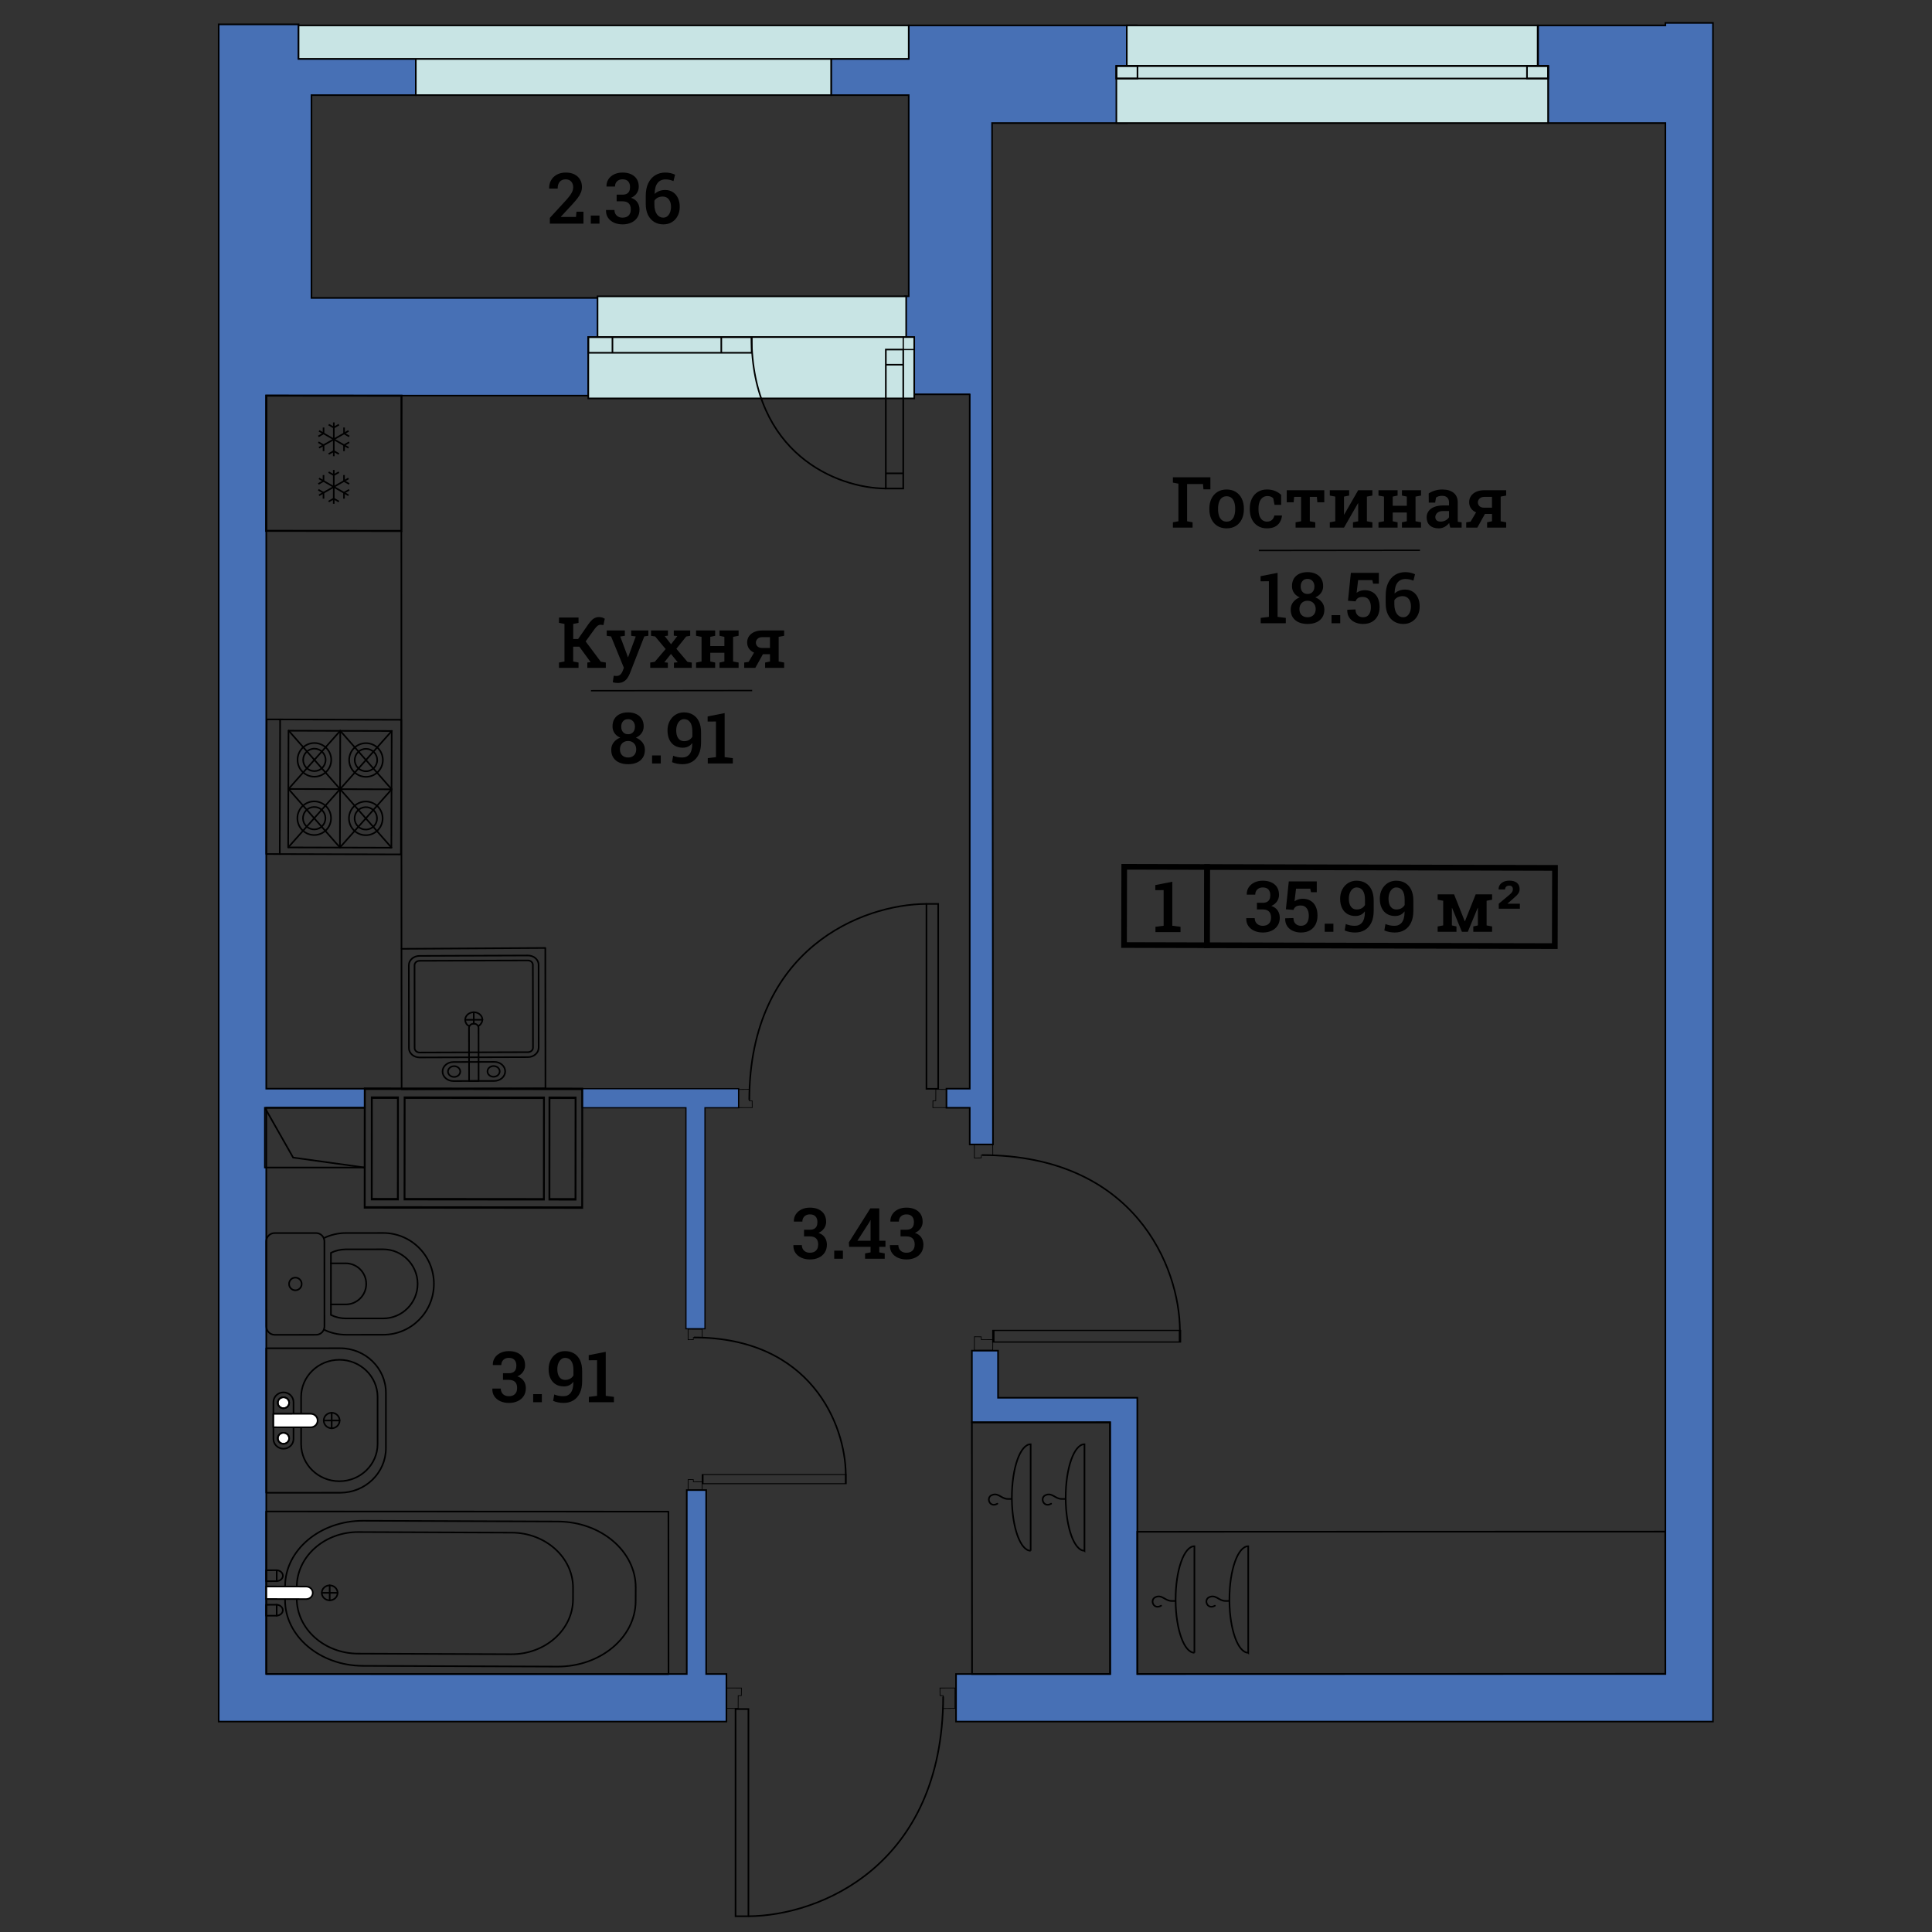 <?xml version="1.0" encoding="UTF-8"?>
<!DOCTYPE svg PUBLIC "-//W3C//DTD SVG 1.1//EN" "http://www.w3.org/Graphics/SVG/1.1/DTD/svg11.dtd">
<!-- Creator: CorelDRAW 2019 (64-Bit) -->
<svg xmlns="http://www.w3.org/2000/svg" xml:space="preserve" width="211.667mm" height="211.667mm" version="1.1" style="shape-rendering:geometricPrecision; text-rendering:geometricPrecision; image-rendering:optimizeQuality; fill-rule:evenodd; clip-rule:evenodd"
viewBox="0 0 21166.66 21166.66"
 xmlns:xlink="http://www.w3.org/1999/xlink"
 xmlns:xodm="http://www.corel.com/coreldraw/odm/2003">
 <rect x="0" y="0" width="21166.66" height="21166.66" fill="#333333" stroke="none"/>
 <defs>
  <style type="text/css">
   <![CDATA[
    .str1 {stroke:#020204;stroke-width:13.41;stroke-miterlimit:22.926}
    .str2 {stroke:black;stroke-width:17.64;stroke-miterlimit:22.926}
    .str0 {stroke:black;stroke-width:17.64;stroke-miterlimit:22.926}
    .str3 {stroke:black;stroke-width:7.62;stroke-miterlimit:22.926}
    .str5 {stroke:black;stroke-width:17.64;stroke-linecap:round;stroke-miterlimit:22.926}
    .str4 {stroke:black;stroke-width:17.64;stroke-linecap:round;stroke-linejoin:round;stroke-miterlimit:22.926}
    .fil2 {fill:none}
    .fil3 {fill:none;fill-rule:nonzero}
    .fil0 {fill:#4770B5}
    .fil1 {fill:#C8E4E4}
    .fil5 {fill:black;fill-rule:nonzero}
    .fil4 {fill:white;fill-rule:nonzero}
   ]]>
  </style>
 </defs>
 <g id="Layer_x0020_1">
  <path class="fil0 str0" d="M10474.15 18861.26c1728.02,0 6564.62,0.01 8292.61,0.01 0,-6242.74 0,-12367.57 0,-18610.32l-521.24 0 0 27.41 -1394.56 0 0 448.09 109.74 0 0 621.83 1284.82 0c0,16075.78 0,6464.3 0,16991.74l-5785.3 0 0 -3026.4 -1525.77 0 0 -515.94 -286.63 0c0,261.65 0,523.29 0,784.94l1514.66 0 0 2757.4 -1688.33 0 0 521.24z"/>
  <path class="fil0 str0" d="M7958.63 18861.26l0 -521.24 -221.92 0 0 -2014.96 -212.59 -0.08 0 2015.04 -4607 0 0 -6203.64 1079.36 0 0 -208.8 -1079.36 0 0 -7593.46 3528.07 0 0 -640.13 128.02 0 0 -429.79 -3160.77 0 0 -2222 1143.06 0 0 -397.55 -1284.58 0 0 -377.72 -875.03 0 0 18594.34c2712.44,0 2850.29,-0.01 5562.74,-0.01z"/>
  <path class="fil0 str0" d="M10624.29 4320.11l0 7607.47 -254.98 0 0 208.8 254.98 0 0 402.08 254.54 0c0,-2029.44 -9.92,-7994.52 -9.92,-11190.18l1477.38 0 0 -621.83 109.73 0 0 -448.09c-765.81,0 -1734.46,0 -2500.27,0l0 366.29 -850.01 0 0 397.55 850.01 0 0 2203.71 -42.67 0 0 448.08 79.35 0 0 626.12 631.86 0z"/>
  <polygon class="fil0 str1" points="6378.68,11927.58 8092.02,11927.58 8092.02,12136.38 7723.81,12136.38 7723.81,14557.49 7515.01,14557.49 7515.01,12136.38 6378.68,12136.38 "/>
  <g id="_2374331000432">
   <rect class="fil1 str2" x="6546.46" y="3246.56" width="3381.51" height="446.33"/>
   <rect class="fil1 str2" x="6445.19" y="3692.89" width="3570.96" height="671.92"/>
   <path class="fil2 str2" d="M9704.96 5352.04c-535.56,-2.9 -1467.96,-379.52 -1470.85,-1659.15"/>
   <rect class="fil2 str0" x="6445.19" y="3692.89" width="1790.05" height="172.17"/>
   <line class="fil2 str0" x1="7902.35" y1="3692.89" x2="7902.35" y2= "3865.06" />
   <line class="fil2 str0" x1="6709.94" y1="3692.89" x2="6709.94" y2= "3865.06" />
   <line class="fil2 str0" x1="9895.82" y1="5185.98" x2="9704.97" y2= "5185.98" />
   <rect class="fil2 str0" x="9704.96" y="3829.62" width="190.86" height="1522.42"/>
   <line class="fil2 str0" x1="9704.95" y1="3995.68" x2="9895.8" y2= "3995.68" />
   <rect class="fil2 str0" transform="matrix(2.07376E-14 0.783 0.783 -2.07376E-14 9895.82 3692.89)" width="174.62" height="151.92"/>
  </g>
  <g id="_2374330981776">
   <rect class="fil1 str2" x="12344.87" y="278.36" width="4501.61" height="443.8"/>
   <rect class="fil1 str2" x="12230.68" y="722.16" width="4730.01" height="626.12"/>
   <rect class="fil2 str0" x="12230.69" y="722.17" width="4730.01" height="138.13"/>
   <rect class="fil2 str0" x="16729.32" y="722.17" width="231.38" height="138.13"/>
   <rect class="fil2 str0" x="12230.69" y="722.17" width="231.38" height="138.13"/>
  </g>
  <g id="_2374330979984">
   <polygon class="fil1 str2" points="9105.74,1042.2 4555.5,1042.2 4555.5,644.65 9105.74,644.65 "/>
   <polygon class="fil1 str2" points="9955.75,644.65 3270.92,644.65 3270.92,278.36 9955.75,278.36 "/>
  </g>
  <g id="_2374330970000">
   <path class="fil2 str2" d="M10150.19 9903.03c-706.77,3.75 -1937.24,491.32 -1941.07,2147.91"/>
   <rect class="fil2 str0" x="10150.19" y="9903.03" width="128.39" height="2025.83"/>
   <g>
    <polygon class="fil3 str3" points="10252.69,11934.51 10369.16,11935.6 10369.74,12134.93 10220.04,12134.61 10220.85,12060.28 10252.17,12059.7 "/>
   </g>
   <g>
    <polygon class="fil3 str3" points="8208.61,11934.51 8092.13,11935.6 8091.56,12134.93 8241.26,12134.61 8240.44,12060.28 8209.12,12059.7 "/>
   </g>
  </g>
  <g>
   <path class="fil2 str2" d="M8199.66 20994.06c776.93,-4.2 2129.54,-550.55 2133.74,-2406.88"/>
   <rect class="fil2 str0" x="8058.53" y="18723.99" width="141.13" height="2270.07"/>
   <g>
    <polygon class="fil3 str3" points="8086.99,18717.65 7958.96,18716.43 7958.33,18493.07 8122.89,18493.43 8121.99,18576.72 8087.56,18577.37 "/>
   </g>
   <g>
    <polygon class="fil3 str3" points="10333.97,18717.65 10462,18716.43 10462.63,18493.07 10298.08,18493.43 10298.97,18576.72 10333.4,18577.37 "/>
   </g>
  </g>
  <g>
   <path class="fil2 str2" d="M12926.95 14575.9c-3.78,-699.57 -495.74,-1917.5 -2167.23,-1921.28"/>
   <rect class="fil2 str0" transform="matrix(1.92756E-14 0.728 1.468 -3.88676E-14 10882.9 14575.9)" width="174.61" height="1392.82"/>
   <g>
    <polygon class="fil3 str3" points="10877.2,14677.35 10876.1,14792.64 10674.97,14793.21 10675.3,14645.03 10750.3,14645.84 10750.89,14676.84 "/>
   </g>
   <g>
    <polygon class="fil3 str3" points="10877.2,12654.1 10876.1,12538.82 10674.97,12538.25 10675.3,12686.42 10750.3,12685.61 10750.89,12654.61 "/>
   </g>
  </g>
  <g>
   <path class="fil2 str2" d="M9266.04 16155.35c-2.91,-547.08 -380.31,-1499.54 -1662.62,-1502.5"/>
   <rect class="fil2 str0" transform="matrix(1.50741E-14 0.569 1.126 -2.98177E-14 7697.92 16155.3)" width="174.61" height="1392.82"/>
   <g>
    <polygon class="fil3 str3" points="7693.54,16234.69 7692.7,16324.85 7538.41,16325.29 7538.65,16209.42 7596.19,16210.05 7596.64,16234.29 "/>
   </g>
   <g>
    <polygon class="fil3 str3" points="7693.54,14652.45 7692.7,14562.29 7538.41,14561.84 7538.65,14677.72 7596.19,14677.09 7596.64,14652.84 "/>
   </g>
  </g>
  <g>
   <path class="fil3 str4" d="M3926.93 16784.78c-372.05,-1.35 -674.59,268.17 -675.59,601l-0.25 125.03c-1.26,332.74 299.8,604.76 671.6,606.15l1679.31 6.38c371.75,1.36 674.8,-268.08 675.79,-600.85l0.35 -125.22c1.06,-332.83 -300.09,-604.62 -671.88,-605.89l-1679.33 -6.6z"/>
   <path class="fil3 str4" d="M3980.47 16661.06c-471.98,-1.68 -856.07,319.74 -856.99,717.01l-0.55 149.13c-1.49,397.04 380.39,721.74 852.32,723.56l2131.27 8.12c471.94,1.62 856.36,-319.68 857.6,-716.82l0.54 -149.55c1.37,-397 -380.88,-721.41 -852.72,-723.03l-2131.47 -8.42z"/>
   <path class="fil3 str4" d="M3698.56 17450.99c-0.01,-45.21 -39.01,-82.08 -86.74,-82.04 -47.85,0.1 -86.49,36.86 -86.52,82.01 0.12,45.23 38.79,81.98 86.68,81.94 47.84,-0.08 86.78,-36.72 86.58,-81.91z"/>
   <path class="fil4 str4" d="M2915.98 17381.41l437.78 0.69c40.29,0.05 72.92,30.8 72.95,68.6 0.25,38.31 -32.46,68.87 -72.62,68.79l-438.6 -1.02 0.49 -137.06z"/>
   <path class="fil3 str4" d="M2915.57 17581.45l110.01 -0.67c40.43,-0.01 72.94,27.01 73.13,60.12 0.14,33.47 -32.43,60.21 -72.75,60.21l-110.49 0.33 0.1 -119.99z"/>
   <line class="fil3 str4" x1="3031.23" y1="17701.72" x2="3031.33" y2= "17581.7" />
   <line class="fil3 str4" x1="3031.73" y1="17323.86" x2="3031.89" y2= "17203.84" />
   <path class="fil3 str4" d="M2916.19 17203.5l109.91 -0.73c40.47,0.01 73.16,27 73.1,60.11 0.28,33.54 -32.52,60.31 -72.79,60.26l-110.38 0.36 0.16 -120z"/>
   <line class="fil3 str4" x1="3527.53" y1="17450.7" x2="3698.35" y2= "17450.7" />
   <line class="fil3 str4" x1="3612.07" y1="17532.86" x2="3611.86" y2= "17368.81" />
   <polygon class="fil3 str4" points="7323.08,16561.16 7324.03,18341.72 2917.19,18339.95 2916.15,16559.4 "/>
  </g>
  <g>
   <path class="fil3 str4" d="M3009.58 14623.94c-50.32,-0.02 -91.78,-41.3 -91.73,-91.87l-0.99 -931.04c0.11,-50.73 41.22,-91.64 91.65,-91.76l454.03 -0.29c50.73,0.01 91.48,40.91 91.62,91.7l0.54 931.16c0.17,50.5 -40.34,91.72 -91.13,91.64l-453.99 0.46z"/>
   <path class="fil3 str4" d="M3547.78 14566.91c73.68,36.21 156.42,56.42 244.14,56.33l406.88 -0.2c307.07,-0.23 555.38,-250.05 554.92,-557.96 -0.19,-308.05 -248.79,-557.03 -555.84,-556.76l-407.03 0.39c-87.43,-0.19 -170.18,20.21 -243.71,56.36"/>
   <path class="fil3 str4" d="M3625.64 13725.6c51.53,-24.76 107.3,-38 165.18,-38.13l407.16 -0.21c208.03,-0.19 377.13,169.83 377.42,378.27 0.13,209.18 -168.89,378.76 -376.74,379.06l-407.05 0.02c-57.5,0.04 -113.6,-12.61 -165.87,-38l-0.1 -681.01z"/>
   <path class="fil3 str4" d="M3625.9 13841l162.1 -0.2c123.73,-0.02 224.24,100.82 224.25,225.08 0.36,123.96 -100.28,224.96 -223.77,225.12l-162.73 -0.04"/>
   <path class="fil3 str4" d="M3235.84 13997.25c-38.31,0.06 -69.22,30.99 -69.05,69.52 -0.05,38.21 30.96,69.45 69.09,69.43 38.29,0.02 69.22,-31.17 69.19,-69.6 -0.03,-38.13 -31.06,-69.51 -69.23,-69.35z"/>
  </g>
  <g>
   <path class="fil3 str4" d="M2916.98 14771.22l809.23 -0.24c277.23,-0.05 501.92,219.09 501.79,489.29l0.05 605.08c0.01,270.13 -224.5,488.8 -501.62,488.84l-809.16 0.39 -0.29 -1583.36z"/>
   <path class="fil3 str4" d="M4136.81 15819.88l-0.05 -514.23c0.07,-225.52 -187.51,-407.82 -419.03,-408.03 -231.24,0.07 -418.94,182.89 -418.84,408.36l0.05 514.2c0.02,225.27 187.89,407.94 418.71,407.82 231.51,-0.13 419.18,-182.82 419.16,-408.12z"/>
   <path class="fil3 str4" d="M2995.41 15764.77l-0.13 -402.65c0.07,-59.49 49.68,-107.64 110.16,-107.59 60.78,-0.09 110.33,47.56 110.35,107.52l-0.08 402.62c0.2,59.36 -49.15,107.35 -110.25,107.25 -60.52,0.07 -109.99,-48.1 -110.05,-107.15z"/>
   <path class="fil3 str4" d="M3720.77 15562.98c-0.04,-46.8 -39.04,-84.91 -86.88,-84.82 -48.18,0.07 -87.18,38.05 -87.14,84.85 0.07,46.83 38.93,84.91 87.01,84.75 48.03,0.13 87.15,-37.92 87.01,-84.78z"/>
   <path class="fil4 str4" d="M2995.65 15489.44l407.67 -0.07c42.21,-0.04 76.35,33.04 76.36,73.66 0.07,41.15 -34.15,74.12 -76.11,73.98l-408.19 -0.14 0.27 -147.43z"/>
   <path class="fil4 str4" d="M2995.65 15489.44l407.67 -0.07c42.21,-0.04 76.35,33.04 76.36,73.66 0.07,41.15 -34.15,74.12 -76.11,73.98l-408.19 -0.14 0.27 -147.43z"/>
   <path class="fil4 str2" d="M3105.44 15817.85c34.69,0.18 62.29,-26.59 62.18,-59.82 0.27,-34.22 -27.54,-60.66 -62.13,-60.76 -34.04,0.03 -61.62,27.03 -61.77,60.75 0.07,33.25 27.72,59.8 61.72,59.83z"/>
   <path class="fil3 str4" d="M3167.88 15757.64c0.03,-33.26 -27.74,-60.33 -62.05,-60.35 -34.31,0.09 -62,27.03 -61.93,60.31 -0.04,33.36 27.77,60.54 62.01,60.39 34.19,0.17 62.08,-27.01 61.97,-60.35z"/>
   <path class="fil4 str2" d="M3105.51 15428.5c34.58,-0.02 62.34,-26.94 62.3,-60.43 0.05,-33.59 -27.69,-60.09 -62.23,-59.95 -34.21,-0.05 -61.94,26.72 -61.87,59.94 0.03,33.59 27.69,60.34 61.8,60.44z"/>
   <path class="fil3 str4" d="M3167.9 15368.2c-0.03,-33.12 -27.75,-60.1 -62.04,-60.25 -34.16,0.2 -62.27,27.06 -62.05,60.49 -0.1,33.23 27.69,60.14 62.1,60.12 34.08,-0.09 61.97,-27.08 61.99,-60.36z"/>
   <line class="fil3 str4" x1="3548.85" y1="15562.99" x2="3720.56" y2= "15562.78" />
   <line class="fil3 str4" x1="3633.7" y1="15647.89" x2="3633.89" y2= "15478.1" />
  </g>
  <g>
   <rect class="fil3 str2" transform="matrix(1.242 0.001 -0.001 1.242 2917.12 4334.12)" width="1192.98" height="1192.95"/>
   <polyline class="fil3 str2" points="3713.02,5173.13 3656.82,5205.33 3600.43,5172.97 "/>
   <line class="fil3 str2" x1="3656.48" y1="5519.11" x2="3656.78" y2= "5149.03" />
   <polyline class="fil3 str2" points="3600.21,5495 3656.48,5462.87 3712.83,5495.03 "/>
   <polyline class="fil3 str2" points="3544.56,5204.68 3544.24,5269.59 3487.6,5302.3 "/>
   <line class="fil3 str2" x1="3818.38" y1="5426.75" x2="3494.9" y2= "5241.41" />
   <polyline class="fil3 str2" points="3768.67,5463.42 3769.06,5398.57 3825.6,5365.87 "/>
   <polyline class="fil3 str2" points="3487.63,5365.57 3544.02,5398.4 3544.38,5463.1 "/>
   <line class="fil3 str2" x1="3818.49" y1="5241.65" x2="3494.78" y2= "5426.45" />
   <polyline class="fil3 str2" points="3825.67,5302.46 3769.24,5269.81 3768.94,5204.9 "/>
   <polyline class="fil3 str2" points="3713.54,4652.19 3657.13,4684.36 3600.81,4652.09 "/>
   <line class="fil3 str2" x1="3656.77" y1="4998.2" x2="3657.23" y2= "4627.91" />
   <polyline class="fil3 str2" points="3600.63,4973.92 3656.99,4941.75 3713.34,4974.05 "/>
   <polyline class="fil3 str2" points="3544.92,4683.68 3544.59,4748.48 3488.08,4781.22 "/>
   <line class="fil3 str2" x1="3818.75" y1="4905.64" x2="3495.27" y2= "4720.26" />
   <polyline class="fil3 str2" points="3769.01,4942.34 3769.57,4877.49 3826.02,4844.93 "/>
   <polyline class="fil3 str2" points="3487.97,4844.59 3544.57,4877.27 3544.81,4942.23 "/>
   <line class="fil3 str2" x1="3818.77" y1="4720.65" x2="3495.15" y2= "4905.47" />
   <polyline class="fil3 str2" points="3826.12,4781.54 3769.62,4748.7 3769.29,4683.85 "/>
  </g>
  <g>
   <line class="fil3 str4" x1="4291.15" y1="8647.48" x2="3727.69" y2= "8006.46" />
   <line class="fil3 str4" x1="4293.02" y1="8007.56" x2="3726.01" y2= "8645.36" />
   <line class="fil3 str4" x1="4289.34" y1="9286.36" x2="3725.95" y2= "8645.47" />
   <line class="fil3 str4" x1="4291.15" y1="8647.48" x2="3724.12" y2= "9284.87" />
   <line class="fil3 str4" x1="4291.15" y1="8647.48" x2="3160.56" y2= "8643.8" />
   <polygon class="fil3 str4" points="3160.88,8005.42 4291.37,8008.58 4287.65,9287.36 3157.22,9284.17 "/>
   <polygon class="fil3 str4" points="2921.4,7881.44 4396.46,7885.84 4392.3,9360.76 2917.12,9356.5 "/>
   <path class="fil3 str4" d="M4050.23 8850.48c-63.83,-23.37 -134.46,9.37 -157.92,72.99 -23.28,63.69 9.36,134.26 73.12,157.69 63.65,23.28 134.38,-9.49 157.66,-72.95 23.3,-63.7 -9.27,-134.45 -72.86,-157.73z"/>
   <path class="fil3 str4" d="M4071.29 8792.54c-95.7,-34.96 -201.74,14.19 -236.83,109.74 -35.09,95.41 14,201.57 109.64,236.87 95.57,34.96 201.81,-14.29 236.77,-109.7 35.25,-95.59 -13.87,-201.73 -109.58,-236.91z"/>
   <path class="fil3 str4" d="M3825.23 8325.97c-0.2,101.79 82.18,184.64 184.16,184.9 101.94,0.02 184.77,-82.42 185.03,-184.37 0.11,-101.68 -82.45,-184.37 -184.32,-184.6 -101.92,-0.19 -184.77,82.27 -184.87,184.07z"/>
   <path class="fil3 str4" d="M3886.5 8326.56c-0.34,67.76 54.74,123.03 122.68,123.3 67.7,0.36 123.21,-54.65 123.46,-122.8 0.2,-67.56 -54.78,-123.14 -122.6,-123.17 -68,-0.4 -123.35,54.46 -123.54,122.67z"/>
   <line class="fil3 str4" x1="3160.56" y1="8643.79" x2="3724.08" y2= "9284.84" />
   <line class="fil3 str4" x1="3158.47" y1="9283.08" x2="3726.01" y2= "8645.33" />
   <line class="fil3 str4" x1="3727.78" y1="8006.19" x2="3724.12" y2= "9284.87" />
   <line class="fil3 str4" x1="3068.89" y1="7881.9" x2="3065" y2= "9356.94" />
   <line class="fil3 str4" x1="3162.6" y1="8004.71" x2="3726.04" y2= "8645.29" />
   <line class="fil3 str4" x1="3160.57" y1="8643.89" x2="3727.84" y2= "8006.15" />
   <path class="fil3 str4" d="M3506.01 8791.05c-95.37,-35.03 -201.55,14 -236.61,109.64 -35,95.41 13.9,201.45 109.67,236.47 95.41,35.09 201.42,-13.89 236.58,-109.43 34.86,-95.63 -14.2,-201.63 -109.64,-236.68z"/>
   <path class="fil3 str4" d="M3484.84 8848.58c-63.84,-23.41 -134.43,9.29 -157.86,73.25 -23.53,63.66 9.3,134.58 73.06,157.73 63.76,23.47 134.57,-9.17 157.96,-73.03 23.5,-63.7 -9.37,-134.48 -73.16,-157.95z"/>
   <path class="fil3 str4" d="M3321.21 8324.85c0.01,68.05 55.02,123.2 122.84,123.26 67.88,0.16 123.27,-54.82 123.26,-122.76 0.26,-67.76 -54.87,-122.94 -122.76,-123.2 -67.95,-0.03 -123.07,55.01 -123.34,122.7z"/>
   <path class="fil3 str4" d="M3259.95 8324.5c-0.29,102.05 82.26,184.64 184.02,184.78 101.71,0.17 184.74,-82.26 184.98,-184.07 0,-101.7 -82.36,-184.53 -184.2,-184.73 -101.91,-0.3 -184.66,82.24 -184.8,184.02z"/>
  </g>
  <g>
   <path class="fil3 str4" d="M5901.39 11478.38c0.12,56.51 -52.13,102.57 -116.68,103.3l-1187 3.67c-64.79,-0.27 -117.58,-45.75 -117.52,-101.9l-1.18 -908.58c0.66,-56.68 52.55,-102.17 117.66,-102.36l1187.09 -4.29c64.6,-0.31 117.02,45.15 116.92,102.02l0.72 908.13 -0.01 0.01z"/>
   <path class="fil3 str4" d="M5784.61 11527.16c30.28,-0.24 54.79,-21.67 54.79,-48.37l-1.46 -908.5c0.1,-26.3 -24.69,-48.11 -54.13,-47.8l-1187.61 3.81c-30.04,0.36 -55.02,22.28 -54.52,48.58l0.68 908.37c0.28,26.51 25.02,48.07 55.34,47.92l1186.91 -4 0 -0.01z"/>
   <path class="fil3 str4" d="M5239.78 11242.62c28.72,-16.02 57.6,-56.59 39.52,-99.15 -18.18,-42.72 -72.58,-64.35 -121.39,-48.28 -48.71,15.98 -73.7,63.76 -55.72,106.15 8.97,21.05 17.68,31.25 39.08,40.19"/>
   <line class="fil3 str4" x1="5190.84" y1="11214.87" x2="5190.61" y2= "11089.64" />
   <line class="fil3 str4" x1="5285.36" y1="11172.16" x2="5096.46" y2= "11172.87" />
   <path class="fil3 str4" d="M5414.98 11842.56l-447.34 1.38c-65.63,-0.01 -119.46,-46.71 -119.19,-104.65 -0.41,-56.96 53.29,-104.01 119.09,-104l447.62 -1.55c65.53,-0.44 119.31,46.46 119.68,103.95 0.08,57.45 -53.41,104.78 -119.88,104.87l0.02 0z"/>
   <path class="fil3 str4" d="M5139.33 11843.29l-1.26 -582.35c0.57,-25.65 23.8,-45.73 52.82,-45.74 29.02,0.07 52.08,20.62 52.01,45.67l0.64 582.1 -104.22 0.32 0.01 0z"/>
   <path class="fil3 str4" d="M5407.45 11679.42c-36.8,-0.23 -66.97,26.31 -66.73,58.75 -0.12,32.38 29.73,58.73 66.84,58.82 37.02,-0.17 67.03,-26.67 67.15,-59.08 0,-32.33 -29.96,-58.6 -67.26,-58.49z"/>
   <path class="fil3 str4" d="M4974.95 11680.66c-37.3,0.09 -67.3,26.84 -67.05,59.73 0.19,32.49 30.52,58.47 67.49,58.54 37.2,-0.15 67.15,-27.01 67.05,-59.66 -0.16,-32.61 -30.38,-58.84 -67.49,-58.61z"/>
   <polygon class="fil3 str4" points="4398.53,10395.24 5974.32,10385.74 5975.92,11924.3 4400.04,11933.8 "/>
  </g>
  <g>
   <polygon class="fil3 str2" points="12160.66,15582.62 12162.48,18339.91 10649.64,18340.5 10647.82,15583.21 "/>
   <path class="fil2 str5" d="M11516.36 16474.3c-82.54,47.66 -125.61,-63.21 -64.29,-92.4 74.11,-35.28 106.45,40.32 179.57,40.32l43.8 0m205.86 567.51c-111.85,0 -202.88,-252.65 -205.86,-567.51l-0.07 -15.91c0,-322.21 92.19,-583.42 205.93,-583.42l0 1166.84z"/>
   <path class="fil2 str5" d="M10926.75 16474.3c-82.54,47.66 -125.61,-63.21 -64.29,-92.4 74.11,-35.28 106.46,40.32 179.57,40.32l43.8 0m205.87 567.51c-111.86,0 -202.89,-252.65 -205.87,-567.51l-0.07 -15.91c0,-322.21 92.2,-583.42 205.94,-583.42l0 1166.84z"/>
  </g>
  <g>
   <path class="fil2 str5" d="M13310.36 17591.79c-82.54,47.66 -125.61,-63.21 -64.29,-92.4 74.11,-35.28 106.45,40.32 179.57,40.32l43.8 0m205.86 567.51c-111.85,0 -202.88,-252.65 -205.86,-567.51l-0.07 -15.91c0,-322.21 92.19,-583.42 205.93,-583.42l0 1166.84z"/>
   <path class="fil2 str5" d="M12720.75 17591.79c-82.54,47.66 -125.61,-63.21 -64.29,-92.4 74.11,-35.28 106.46,40.32 179.57,40.32l43.8 0m205.87 567.51c-111.86,0 -202.89,-252.65 -205.87,-567.51l-0.07 -15.91c0,-322.21 92.2,-583.42 205.94,-583.42l0 1166.84z"/>
   <polygon class="fil3 str2" points="18245.53,18338.14 12460.87,18340.02 12459.64,16781.72 18244.28,16779.85 "/>
  </g>
  <g>
   <path class="fil3 str2" d="M2901.91 12136.38l309.61 545.64 784.68 109.25m-1094.29 -654.89l0 0 0 0z"/>
   <rect class="fil2 str0" x="2901.91" y="12136.38" width="1094.3" height="654.89"/>
  </g>
  <g>
   <rect class="fil3 str2" transform="matrix(-1.153 -0.001 0.001 -1.492 6378.26 13230.3)" width="2066.57" height="871.82"/>
   <rect class="fil3 str2" transform="matrix(-1.153 -0.001 0.001 -1.492 4358.86 13138.1)" width="248.12" height="745.43"/>
   <rect class="fil3 str2" transform="matrix(-1.153 -0.001 0.001 -1.492 6305.23 13139.4)" width="248.12" height="745.43"/>
   <rect class="fil3 str2" transform="matrix(-1.153 -0.001 0.001 -1.492 5958.7 13139.2)" width="1323.94" height="745.43"/>
  </g>
  <line class="fil3 str2" x1="4398.53" y1="10394.64" x2="4397.22" y2= "5816.68" />
  <g>
   <path class="fil5" d="M17002.95 10334.02l1.95 -794.41 -3749.22 -9.22 -1.95 794.41 3749.22 9.22zm64.51 -825.57l-2.18 888.2c-1291.39,-2.9 -2582.79,-6.23 -3874.18,-9.53l2.26 -919.37c1291.39,3.32 2582.79,6.64 3874.18,9.53l-0.08 31.17z"/>
   <path class="fil5" d="M12345.75 10322.9l845.83 2.07 1.95 -795.33 -845.83 -2.07 -1.95 795.33zm876.66 63.97l-938.63 -2.31 2.26 -918.97 969.47 2.38 -2.26 918.97 -30.84 -0.07z"/>
   <path class="fil5" d="M13835.29 10216.45c-34.67,-0.13 -65.84,-6.21 -93.4,-18.63 -27.68,-12.41 -49.54,-30.14 -65.45,-53.29 -15.91,-23.02 -23.41,-50.96 -22.76,-83.56l0.77 -2.2 92.1 0c0,16.69 3.62,31.17 10.87,43.72 7.11,12.55 17.33,22.38 30.65,29.62 13.33,7.12 28.98,10.74 47.22,10.74 28.07,0 50.06,-7.76 66.1,-23.28 16.03,-15.53 24.05,-37.9 24.05,-66.88 0,-29.36 -7.63,-51.48 -22.76,-66.49 -15.14,-15.13 -38.55,-22.63 -70.11,-22.63l-62.09 0 0 -72.7 63.64 0c19.41,0 35.32,-3.36 47.6,-10.09 12.16,-6.72 21.22,-16.3 26.91,-28.71 5.69,-12.55 8.54,-27.43 8.54,-44.63 0,-27.03 -6.99,-47.86 -20.96,-62.61 -13.84,-14.87 -34.15,-22.24 -60.92,-22.24 -16.69,0 -31.18,3.23 -43.59,9.83 -12.42,6.59 -22.12,15.78 -28.98,27.68 -6.98,11.9 -10.48,25.74 -10.48,41.65l-92.48 0 -0.78 -2.2c-0.65,-28.59 6.34,-54.33 21.08,-77.09 14.75,-22.9 35.58,-40.88 62.35,-54.07 26.78,-13.07 57.43,-19.66 92.1,-19.66 54.07,0 97.27,13.58 129.61,40.74 32.34,27.16 48.51,65.71 48.51,115.77 0,24.45 -6.99,47.47 -21.09,68.95 -13.97,21.47 -35.05,38.54 -62.99,51.09 31.56,10.86 54.84,27.68 69.85,50.45 15,22.76 22.51,48.89 22.51,78.51 0,33.5 -7.89,62.48 -23.8,86.67 -15.91,24.32 -37.9,42.94 -65.97,56.01 -28.07,12.93 -60.02,19.4 -95.85,19.53zm677.93 -8.02l0 -88.35 95.2 0 0 88.35 -95.2 0zm1237.5 0l0 -58.34 60.67 -11.38 0 -270.22 -60.67 -11.38 0 -58.72 60.67 0 119.39 0 116.68 294.4 2.32 0 117.46 -294.4 119.78 0 59.89 0 0 58.72 -59.89 11.38 0 270.22 59.89 11.38 0 58.34 -205.8 0 0 -58.34 50.44 -11.38 0 -191.44 -2.32 -0.65 -108.01 261.81 -64.81 0 -107.62 -261.55 -2.2 0.39 0 191.44 50.32 11.38 0 58.34 -206.19 0zm900.81 -252.75l0 -54.98 -133.75 0 -0.78 -2.33 48.51 -41.65c20.18,-17.46 36.48,-32.21 48.76,-44.36 12.16,-12.03 21.09,-23.55 26.52,-34.41 5.43,-10.87 8.15,-23.16 8.15,-36.74 0,-29.62 -9.83,-52.51 -29.36,-68.81 -19.66,-16.3 -47.09,-24.45 -82.53,-24.45 -24.45,0 -45.79,4.27 -63.77,12.68 -18.11,8.53 -31.95,19.79 -41.52,34.14 -9.57,14.23 -13.84,30.14 -12.94,47.48l0.78 2.32 69.72 0c0,-12.41 4.01,-22.37 12.03,-30.13 7.89,-7.64 19.4,-11.52 34.67,-11.52 13.32,0 23.15,3.63 29.49,10.74 6.34,7.24 9.44,16.3 9.44,27.16 0,10.61 -2.33,20.31 -7.11,29.11 -4.79,8.92 -15.27,20.18 -31.44,33.76l-116.02 97.01 0 54.98 231.15 0zm-2398.31 260.77c-32.6,-0.13 -62.09,-6.08 -88.61,-18.11 -26.51,-11.9 -47.47,-29.36 -62.73,-52.26 -15.26,-22.89 -22.51,-50.57 -21.86,-83.17l0.77 -2.33 89.9 -2.97c0,26.77 7.64,47.73 22.9,62.73 15.26,15.01 35.18,22.51 59.63,22.51 28.33,0 49.8,-9.96 64.29,-30.14 14.49,-20.05 21.73,-46.83 21.73,-80.07 0,-33.37 -7.5,-60.41 -22.51,-81.1 -15,-20.7 -36.73,-31.18 -64.93,-31.18 -24.32,0 -42.56,4.27 -54.59,12.55 -12.16,8.41 -20.82,20.18 -26.13,35.7l-83.04 -6.47 31.82 -305.52 306.56 0 0 118.61 -62.86 0 -8.8 -39.32 -155.35 0 -16.69 139.05c7.12,-5.3 15.14,-10.09 23.93,-14.23 8.8,-4.14 18.37,-7.5 28.85,-10.09 10.35,-2.45 21.47,-3.88 33.24,-4.14 34.93,-0.25 64.68,6.99 89.51,21.86 24.71,14.75 43.6,35.96 56.66,63.77 12.93,27.82 19.53,61.06 19.53,99.73 0,36.09 -6.98,68.04 -20.82,95.6 -13.97,27.68 -34.41,49.41 -61.32,65.19 -26.9,15.78 -59.89,23.67 -99.08,23.8zm593.08 0c-19.14,-0.13 -38.8,-1.94 -59.11,-5.69 -20.18,-3.88 -38.55,-9.57 -55.24,-17.08l12.16 -70.1c15.65,6.46 31.69,11.38 48.12,14.61 16.43,3.11 33.5,4.66 51.48,4.66 33.89,0 60.54,-12.16 79.94,-36.61 19.54,-24.32 29.5,-62.73 30.01,-115.38l-1.16 -5.69c-11.38,16.43 -25.87,28.97 -43.59,37.51 -17.72,8.67 -37.39,12.94 -59.12,12.94 -33.89,0 -63.38,-7.51 -88.47,-22.51 -25.23,-15.01 -44.63,-36.74 -58.34,-65.19 -13.84,-28.46 -20.7,-62.48 -20.7,-102.19 0,-37.9 7.76,-71.66 23.55,-101.28 15.65,-29.76 36.99,-53.17 64.15,-70.11 27.17,-17.08 57.69,-25.61 91.58,-25.61 37.9,0 70.89,8.4 99.09,25.22 28.2,16.81 50.06,41.39 65.71,73.86 15.65,32.47 23.54,72.18 23.54,119.13l0 111.5c0,51.48 -8.67,95.08 -25.74,130.52 -17.2,35.44 -41,62.22 -71.53,80.33 -30.4,18.11 -65.84,27.03 -106.33,27.16zm17.46 -252.49c21.48,0 39.97,-4.4 55.37,-13.46 15.39,-8.92 27.16,-20.69 35.31,-35.44l0 -58.73c0,-43.97 -8.15,-77.22 -24.19,-99.85 -16.04,-22.64 -38.55,-33.89 -67.65,-33.89 -16.17,0 -30.66,5.43 -43.46,16.16 -12.94,10.74 -23.03,25.36 -30.4,43.85 -7.24,18.63 -11,39.72 -11,63.13 0,24.06 3.37,44.88 9.84,62.6 6.59,17.6 16.29,31.31 29.23,41.14 12.93,9.7 28.59,14.49 46.95,14.49zm417.16 252.49c-19.14,-0.13 -38.8,-1.94 -59.11,-5.69 -20.18,-3.88 -38.55,-9.57 -55.24,-17.08l12.16 -70.1c15.65,6.46 31.69,11.38 48.12,14.61 16.43,3.11 33.5,4.66 51.48,4.66 33.89,0 60.54,-12.16 79.94,-36.61 19.54,-24.32 29.5,-62.73 30.01,-115.38l-1.16 -5.69c-11.38,16.43 -25.87,28.97 -43.59,37.51 -17.72,8.67 -37.39,12.94 -59.12,12.94 -33.89,0 -63.38,-7.51 -88.47,-22.51 -25.23,-15.01 -44.63,-36.74 -58.34,-65.19 -13.84,-28.46 -20.7,-62.48 -20.7,-102.19 0,-37.9 7.76,-71.66 23.55,-101.28 15.65,-29.76 36.99,-53.17 64.15,-70.11 27.17,-17.08 57.69,-25.61 91.58,-25.61 37.9,0 70.89,8.4 99.09,25.22 28.2,16.81 50.06,41.39 65.71,73.86 15.65,32.47 23.54,72.18 23.54,119.13l0 111.5c0,51.48 -8.67,95.08 -25.74,130.52 -17.2,35.44 -41,62.22 -71.53,80.33 -30.4,18.11 -65.84,27.03 -106.33,27.16zm17.46 -252.49c21.48,0 39.97,-4.4 55.37,-13.46 15.39,-8.92 27.16,-20.69 35.31,-35.44l0 -58.73c0,-43.97 -8.15,-77.22 -24.19,-99.85 -16.04,-22.64 -38.55,-33.89 -67.65,-33.89 -16.17,0 -30.66,5.43 -43.46,16.16 -12.94,10.74 -23.03,25.36 -30.4,43.85 -7.24,18.63 -11,39.72 -11,63.13 0,24.06 3.37,44.88 9.84,62.6 6.59,17.6 16.29,31.31 29.23,41.14 12.93,9.7 28.59,14.49 46.95,14.49z"/>
   <polygon class="fil5" points="12658.78,10212.05 12658.78,10153.71 12748.55,10142.33 12748.55,9751.95 12657.23,9752.72 12657.23,9696.71 12843.62,9660.24 12843.62,10142.33 12933.52,10153.71 12933.52,10212.05 "/>
  </g>
  <g>
   <path class="fil5" d="M12850.06 5780.54l0 -58.34 60.27 -11.38 0 -411.99 -60.27 -11.38 0 -58.72 410.82 0 0 132.32 -76.19 0 -4.92 -58.34 -173.97 0 0 408.11 59.89 11.38 0 58.34 -215.63 0zm588.93 8.02c-39.45,-0.13 -73.34,-8.93 -101.54,-26.65 -28.33,-17.59 -50.06,-42.17 -65.19,-73.6 -15.14,-31.56 -22.77,-67.65 -22.77,-108.65l0 -7.89c0,-40.75 7.63,-76.71 22.77,-108.01 15.13,-31.31 36.86,-56.01 65.19,-73.99 28.2,-17.85 61.83,-26.91 100.77,-26.91 39.45,0 73.21,8.93 101.54,26.78 28.33,17.85 50.06,42.43 65.19,73.73 15.14,31.3 22.77,67.39 22.77,108.4l0 7.89c0,41 -7.63,77.09 -22.77,108.65 -15.13,31.43 -36.86,56.01 -64.93,73.6 -28.2,17.72 -61.83,26.52 -101.03,26.65zm0 -73.6c21.22,0 38.68,-5.69 52.52,-17.21 13.71,-11.51 24.06,-27.42 30.79,-47.73 6.85,-20.3 10.21,-43.85 10.21,-70.36l0 -7.89c0,-26.26 -3.36,-49.55 -10.21,-69.72 -6.73,-20.31 -17.21,-36.22 -31.05,-47.73 -13.84,-11.65 -31.56,-17.47 -53.03,-17.47 -20.96,0 -38.42,5.82 -52.26,17.47 -13.97,11.51 -24.19,27.42 -30.92,47.73 -6.72,20.17 -10.09,43.46 -10.09,69.72l0 7.89c0,26.51 3.37,50.06 10.09,70.36 6.73,20.31 17.08,36.22 31.05,47.73 13.97,11.52 31.69,17.21 52.9,17.21zm441.48 73.6c-38.42,-0.13 -71.66,-8.8 -99.86,-26.39 -28.2,-17.59 -49.93,-41.78 -65.19,-72.82 -15.27,-30.92 -22.9,-66.62 -22.9,-106.98l0 -13.32c0,-39.58 7.63,-75.02 22.77,-106.07 15.13,-31.04 36.73,-55.49 64.93,-73.34 28.2,-17.85 61.45,-26.78 99.86,-26.78 35.19,0 65.71,5.69 91.71,16.95 26,11.25 47.35,25.22 64.03,41.91l0.39 109.43 -72.7 0 -14.09 -72.31c-6.99,-7.37 -16.04,-13.19 -26.91,-17.72 -10.87,-4.4 -22.77,-6.6 -35.57,-6.6 -20.96,0 -38.81,5.7 -53.68,17.08 -14.75,11.38 -26,27.03 -33.63,47.21 -7.76,20.05 -11.65,43.46 -11.65,70.24l0 13.32c0,28.72 4.01,53.04 11.78,72.7 7.89,19.79 18.75,34.67 32.72,44.75 14.1,10.09 30.14,15.14 48.38,15.14 21.99,0 39.84,-5.95 53.68,-17.85 13.71,-11.77 22.77,-28.2 27.03,-49.16l82.66 0 1.16 2.2c-3.1,26.78 -10.99,50.58 -23.8,71.41 -12.67,20.95 -30.65,37.25 -53.81,49.15 -23.02,11.9 -52.13,17.72 -87.31,17.85zm313.81 -8.02l0 -58.34 60.15 -11.38 0 -267.11 -76.06 0 -5.04 59.11 -75.8 0 0 -132.32 411.21 0 0 132.32 -76.19 0 -4.92 -59.11 -77.61 0 0 267.11 59.76 11.38 0 58.34 -215.5 0zm374.73 0l0 -58.34 60.15 -11.38 0 -270.22 -60.15 -11.38 0 -58.72 155.74 0 56.4 0 0 58.72 -56.4 11.38 0 196.36 2.2 0.39 153.15 -266.85 95.46 0 59.89 0 0 58.72 -59.89 11.38 0 270.22 59.89 11.38 0 58.34 -212.27 0 0 -58.34 56.92 -11.38 0 -197.13 -2.33 -0.26 -153.02 267.11 -155.74 0zm533.58 0l0 -58.34 60.15 -11.38 0 -270.22 -60.15 -11.38 0 -58.72 209.16 0 0 58.72 -53.42 11.38 0 100.77 154.57 0 0 -100.77 -53.42 -11.38 0 -58.72 53.42 0 95.46 0 60.28 0 0 58.72 -60.28 11.38 0 270.22 60.28 11.38 0 58.34 -209.16 0 0 -58.34 53.42 -11.38 0 -95.85 -154.57 0 0 95.85 53.42 11.38 0 58.34 -209.16 0zm659.69 8.02c-41.65,-0.13 -74.12,-10.87 -97.4,-32.34 -23.15,-21.47 -34.79,-50.96 -34.79,-88.6 0,-25.74 6.98,-48.38 21.21,-67.78 14.1,-19.54 34.79,-34.8 62.09,-45.79 27.29,-10.87 60.41,-16.43 99.34,-16.43l62.48 0 0 -34.54c0,-21.73 -6.47,-38.93 -19.54,-51.87 -12.93,-12.93 -31.82,-19.27 -56.65,-19.27 -14.1,0 -26.65,1.68 -37.51,5.04 -10.87,3.49 -20.57,8.28 -29.11,14.62l-8.79 55.36 -70.11 0 -0.78 -101.15c20.31,-13.2 42.82,-23.67 67.52,-31.3 24.71,-7.77 52.26,-11.65 82.66,-11.65 52,0 93,12.29 122.88,36.61 30.01,24.45 44.89,59.37 44.89,104.77l0 180.84c0,5.56 0.13,10.99 0.26,16.3 0.13,5.3 0.39,10.47 0.9,15.52l41.78 5.3 0 58.34 -124.69 0c-2.59,-8.8 -4.92,-17.46 -7.12,-25.74 -2.07,-8.41 -3.62,-16.69 -4.65,-25.1 -13.71,17.21 -30.14,31.31 -49.42,42.3 -19.4,11 -41.13,16.43 -65.45,16.56zm21.6 -73.99c19.28,0 37.13,-4.4 53.81,-13.45 16.69,-8.93 29.24,-20.31 37.52,-33.89l0 -68.56 -63.64 0c-28.59,0 -50.06,6.6 -64.55,19.92 -14.62,13.2 -21.86,28.72 -21.86,46.31 0,15.91 5.04,28.2 15.13,36.86 10.09,8.54 24.71,12.81 43.59,12.81zm279.8 65.97l0 -58.34 48.11 -7.24 59.89 -101.54c-24.57,-10.61 -43.33,-25.61 -56.26,-44.89 -13.07,-19.4 -19.54,-41.52 -19.54,-66.48 0,-25.87 6.73,-48.64 20.44,-68.43 13.58,-19.79 32.99,-35.31 58.21,-46.44 25.09,-11.12 54.84,-16.68 89.25,-16.68l237.49 0 0 58.72 -60.15 11.38 0 270.22 60.15 11.38 0 58.34 -208.77 0 0 -58.34 53.42 -11.38 0 -80.33 -77.22 0 -83.43 150.05 -121.59 0zm195.83 -218.35l86.41 0 0 -118.48 -82.14 0c-23.54,0 -41.52,6.08 -53.81,18.37 -12.42,12.16 -18.62,26.25 -18.62,42.16 0,15.66 5.82,29.24 17.46,40.75 11.64,11.51 28.46,17.2 50.7,17.2zm-2447.27 1265.84l0 -58.34 89.77 -11.38 0 -390.38 -91.32 0.77 0 -56.01 186.39 -36.47 0 482.09 89.9 11.38 0 58.34 -274.74 0zm513.4 8.02c-36.87,-0.13 -69.08,-6.08 -96.76,-18.24 -27.68,-12.16 -49.28,-30.01 -64.8,-53.42 -15.53,-23.54 -23.29,-52.26 -23.29,-86.41 0,-30.52 8.8,-57.43 26.52,-80.58 17.59,-23.03 41.65,-40.62 71.92,-52.52 -26.52,-11.25 -47.21,-27.68 -62.09,-49.03 -14.87,-21.34 -22.38,-46.04 -22.38,-74.11 0,-32.86 7.12,-60.54 21.22,-83.31 14.1,-22.76 34.02,-40.1 59.63,-52.12 25.74,-12.03 55.49,-17.98 89.25,-17.98 33.89,0 63.64,5.95 89.25,17.98 25.74,12.02 45.79,29.36 60.28,52.12 14.62,22.77 21.86,50.45 21.86,83.31 0,28.07 -7.76,52.77 -23.15,74.11 -15.39,21.35 -36.22,37.78 -62.48,49.03 30.27,11.9 54.33,29.49 72.18,52.77 17.72,23.16 26.65,49.93 26.65,80.33 0,34.15 -7.64,62.87 -23.16,86.41 -15.39,23.41 -36.86,41.26 -64.54,53.42 -27.69,12.16 -59.64,18.11 -96.11,18.24zm0 -73.6c17.72,0 33.24,-3.62 46.69,-11 13.33,-7.24 23.67,-17.72 31.05,-31.04 7.37,-13.45 10.99,-29.23 10.99,-47.34 0,-18.24 -3.75,-34.15 -11.38,-47.99 -7.63,-13.71 -18.11,-24.45 -31.69,-31.95 -13.45,-7.63 -28.98,-11.39 -46.44,-11.39 -17.33,0 -32.73,3.76 -46.05,11.39 -13.19,7.5 -23.67,18.24 -31.17,31.95 -7.63,13.84 -11.38,29.75 -11.38,47.99 0,27.81 8.14,49.67 24.44,65.58 16.3,15.91 37.9,23.8 64.94,23.8zm0 -255.08c15,0 28.07,-3.24 39.19,-9.96 11.25,-6.73 20.05,-16.3 26.39,-28.59 6.34,-12.42 9.44,-26.9 9.44,-43.59 0,-16.43 -3.23,-30.92 -9.57,-43.2 -6.47,-12.42 -15.39,-22.12 -26.52,-29.24 -11.25,-7.11 -24.45,-10.6 -39.71,-10.6 -22.64,0 -40.87,7.5 -54.33,22.5 -13.45,15.14 -20.31,35.19 -20.31,60.54 0,24.96 6.86,44.88 20.31,59.89 13.46,14.87 31.95,22.25 55.11,22.25zm262.58 320.66l0 -88.35 95.2 0 0 88.35 -95.2 0zm345.24 8.02c-32.6,-0.13 -62.09,-6.08 -88.61,-18.11 -26.51,-11.9 -47.47,-29.36 -62.73,-52.26 -15.26,-22.89 -22.51,-50.57 -21.86,-83.17l0.77 -2.33 89.9 -2.97c0,26.77 7.64,47.73 22.9,62.73 15.26,15.01 35.18,22.51 59.63,22.51 28.33,0 49.8,-9.96 64.29,-30.14 14.49,-20.05 21.73,-46.83 21.73,-80.07 0,-33.37 -7.5,-60.41 -22.51,-81.1 -15,-20.7 -36.73,-31.18 -64.93,-31.18 -24.32,0 -42.56,4.27 -54.59,12.55 -12.16,8.41 -20.82,20.18 -26.13,35.7l-83.04 -6.47 31.82 -305.52 306.56 0 0 118.61 -62.86 0 -8.8 -39.32 -155.35 0 -16.69 139.05c7.12,-5.3 15.14,-10.09 23.93,-14.23 8.8,-4.14 18.37,-7.5 28.85,-10.09 10.35,-2.45 21.47,-3.88 33.24,-4.14 34.93,-0.25 64.68,6.99 89.51,21.86 24.71,14.75 43.6,35.96 56.66,63.77 12.93,27.82 19.53,61.06 19.53,99.73 0,36.09 -6.98,68.04 -20.82,95.6 -13.97,27.68 -34.41,49.41 -61.32,65.19 -26.9,15.78 -59.89,23.67 -99.08,23.8zm440.45 0c-37.39,-0.13 -70.63,-8.93 -99.73,-26.65 -28.98,-17.59 -51.74,-43.2 -68.17,-76.7 -16.43,-33.5 -24.58,-73.86 -24.58,-121.08l0 -87.18c0,-54.84 9.06,-101.15 27.42,-139.18 18.37,-38.03 43.6,-67 75.8,-87.05 32.21,-19.92 69.34,-29.88 111.25,-29.88 19.92,0 38.93,1.94 56.78,6.07 17.98,4.01 34.67,9.71 50.06,17.08l-17.46 70.11c-12.81,-5.31 -26.52,-9.7 -40.88,-13.2 -14.35,-3.36 -30.01,-5.04 -46.56,-5.04 -37.39,0 -66.36,13.06 -86.8,39.19 -20.56,26.13 -31.3,65.2 -32.21,116.94l1.43 1.94c13.19,-12.94 29.49,-23.16 49.15,-30.79 19.53,-7.5 41.13,-11.38 64.55,-11.38 32.85,0 61.31,7.89 85.24,23.8 24.06,15.78 42.56,37.51 55.36,65.32 12.94,27.81 19.41,59.37 19.41,94.69 0,37.64 -7.64,71.01 -22.64,99.86 -15.01,28.97 -36.09,51.74 -63.13,68.29 -26.9,16.56 -58.46,24.71 -94.29,24.84zm-1.17 -73.6c17.98,0 33.25,-5.3 45.92,-15.91 12.55,-10.61 22.38,-24.97 29.37,-43.21 6.85,-18.1 10.34,-38.54 10.34,-61.05 0,-32.6 -8.02,-59.24 -24.06,-79.94 -16.03,-20.69 -38.54,-31.04 -67.65,-31.04 -13.58,0 -26.25,1.81 -37.9,5.43 -11.51,3.75 -21.86,8.93 -30.65,15.65 -8.8,6.6 -16.17,14.62 -21.99,24.06l0 39.71c0,47.09 9.05,83.18 27.16,108.4 17.98,25.35 41.14,37.9 69.46,37.9z"/>
   <polygon class="fil5" points="13791.33,6023.35 15557.02,6021.32 15557.02,6036.52 13791.33,6038.55 "/>
  </g>
  <g>
   <path class="fil5" d="M6124.15 7317.1l0 -58.34 60.15 -11.38 0 -411.99 -60.15 -11.38 0 -58.72 214.08 0 0 58.72 -58.34 11.38 0 165.32 53.81 0 112.54 -162.21c21.47,-29.62 40.74,-49.93 57.95,-61.18 17.2,-11.26 36.6,-16.95 58.33,-16.95 13.2,0 24.71,1.68 34.67,4.92 10.09,3.36 19.53,7.89 28.72,13.71l-15.27 70.11c-5.95,-1.3 -11.38,-2.33 -16.04,-3.24 -4.65,-0.9 -9.44,-1.29 -14.22,-1.29 -11.13,0 -21.48,3.23 -31.05,9.57 -9.57,6.47 -20.7,18.24 -33.37,35.05l-99.73 138.02 165.7 222.1 55.23 9.44 0 58.34 -202.69 0 0 -58.34 35.96 -4.91 -1.04 -1.56 -122.11 -167.12 -67.39 0 0 162.21 58.34 11.38 0 58.34 -214.08 0zm643 165.57c-7.76,0 -16.81,-0.78 -27.03,-2.2 -10.22,-1.55 -19.14,-3.49 -26.78,-5.69l10.61 -71.66c4.53,0.77 10.09,1.42 16.56,1.94 6.34,0.52 11.51,0.65 15.26,0.78 15.91,-0.13 29.36,-5.05 40.23,-15.01 10.87,-9.96 19.66,-23.8 26.52,-41.52l12.54 -32.99 -140.21 -343.68 -47.86 -6.86 0 -58.72 198.68 0 0 58.72 -50.45 7.63 71.28 190.93 12.41 35.7 2.33 0 84.08 -227.02 -50.32 -7.24 0 -58.72 188.34 0 0 58.72 -44.37 6.47 -158.84 406.68c-7.5,19.14 -16.95,36.61 -28.2,52.39 -11.25,15.78 -25.35,28.33 -42.43,37.51 -17.07,9.31 -37.77,13.84 -62.35,13.84zm356.62 -165.57l0 -58.34 49.54 -7.63 119.4 -140.22 -114.48 -137.5 -45.79 -7.63 0 -58.72 185.36 0 0 57.17 -35.7 4.66 69.72 89.38 68.94 -89.38 -38.93 -4.66 0 -57.17 179.93 0 0 58.72 -43.98 7.63 -107.62 134.53 121.72 143.19 46.95 7.63 0 58.34 -195.19 0 0 -56.91 41.39 -4.53 -74.37 -91.32 -72.31 91.71 38.67 4.14 0 56.91 -193.25 0zm502.15 0l0 -58.34 60.15 -11.38 0 -270.22 -60.15 -11.38 0 -58.72 209.16 0 0 58.72 -53.42 11.38 0 100.77 154.57 0 0 -100.77 -53.42 -11.38 0 -58.72 53.42 0 95.46 0 60.28 0 0 58.72 -60.28 11.38 0 270.22 60.28 11.38 0 58.34 -209.16 0 0 -58.34 53.42 -11.38 0 -95.85 -154.57 0 0 95.85 53.42 11.38 0 58.34 -209.16 0zm527.5 0l0 -58.34 48.11 -7.24 59.89 -101.54c-24.57,-10.61 -43.33,-25.61 -56.26,-44.89 -13.07,-19.4 -19.54,-41.52 -19.54,-66.48 0,-25.87 6.73,-48.64 20.44,-68.43 13.58,-19.79 32.99,-35.31 58.21,-46.44 25.09,-11.12 54.84,-16.68 89.25,-16.68l237.49 0 0 58.72 -60.15 11.38 0 270.22 60.15 11.38 0 58.34 -208.77 0 0 -58.34 53.42 -11.38 0 -80.33 -77.22 0 -83.43 150.05 -121.59 0zm195.83 -218.35l86.41 0 0 -118.48 -82.14 0c-23.54,0 -41.52,6.08 -53.81,18.37 -12.42,12.16 -18.62,26.25 -18.62,42.16 0,15.66 5.82,29.24 17.46,40.75 11.64,11.51 28.46,17.2 50.7,17.2zm-1467.81 1273.86c-36.87,-0.13 -69.08,-6.08 -96.76,-18.24 -27.68,-12.16 -49.28,-30.01 -64.8,-53.42 -15.53,-23.54 -23.29,-52.26 -23.29,-86.41 0,-30.52 8.8,-57.43 26.52,-80.58 17.59,-23.03 41.65,-40.62 71.92,-52.52 -26.52,-11.25 -47.21,-27.68 -62.09,-49.03 -14.87,-21.34 -22.38,-46.04 -22.38,-74.11 0,-32.86 7.12,-60.54 21.22,-83.31 14.1,-22.76 34.02,-40.1 59.63,-52.12 25.74,-12.03 55.49,-17.98 89.25,-17.98 33.89,0 63.64,5.95 89.25,17.98 25.74,12.02 45.79,29.36 60.28,52.12 14.62,22.77 21.86,50.45 21.86,83.31 0,28.07 -7.76,52.77 -23.15,74.11 -15.39,21.35 -36.22,37.78 -62.48,49.03 30.27,11.9 54.33,29.49 72.18,52.77 17.72,23.16 26.65,49.93 26.65,80.33 0,34.15 -7.64,62.87 -23.16,86.41 -15.39,23.41 -36.86,41.26 -64.54,53.42 -27.69,12.16 -59.64,18.11 -96.11,18.24zm0 -73.6c17.72,0 33.24,-3.62 46.69,-11 13.33,-7.24 23.67,-17.72 31.05,-31.04 7.37,-13.45 10.99,-29.23 10.99,-47.34 0,-18.24 -3.75,-34.15 -11.38,-47.99 -7.63,-13.71 -18.11,-24.45 -31.69,-31.95 -13.45,-7.63 -28.98,-11.39 -46.44,-11.39 -17.33,0 -32.73,3.76 -46.05,11.39 -13.19,7.5 -23.67,18.24 -31.17,31.95 -7.63,13.84 -11.38,29.75 -11.38,47.99 0,27.81 8.14,49.67 24.44,65.58 16.3,15.91 37.9,23.8 64.94,23.8zm0 -255.08c15,0 28.07,-3.24 39.19,-9.96 11.25,-6.73 20.05,-16.3 26.39,-28.59 6.34,-12.42 9.44,-26.9 9.44,-43.59 0,-16.43 -3.23,-30.92 -9.57,-43.2 -6.47,-12.42 -15.39,-22.12 -26.52,-29.24 -11.25,-7.11 -24.45,-10.6 -39.71,-10.6 -22.64,0 -40.87,7.5 -54.33,22.5 -13.45,15.14 -20.31,35.19 -20.31,60.54 0,24.96 6.86,44.88 20.31,59.89 13.46,14.87 31.95,22.25 55.11,22.25zm262.58 320.66l0 -88.35 95.2 0 0 88.35 -95.2 0zm333.08 8.02c-19.14,-0.13 -38.8,-1.94 -59.11,-5.69 -20.18,-3.88 -38.55,-9.57 -55.24,-17.08l12.16 -70.1c15.65,6.46 31.69,11.38 48.12,14.61 16.43,3.11 33.5,4.66 51.48,4.66 33.89,0 60.54,-12.16 79.94,-36.61 19.54,-24.32 29.5,-62.73 30.01,-115.38l-1.16 -5.69c-11.38,16.43 -25.87,28.97 -43.59,37.51 -17.72,8.67 -37.39,12.94 -59.12,12.94 -33.89,0 -63.38,-7.51 -88.47,-22.51 -25.23,-15.01 -44.63,-36.74 -58.34,-65.19 -13.84,-28.46 -20.7,-62.48 -20.7,-102.19 0,-37.9 7.76,-71.66 23.55,-101.28 15.65,-29.76 36.99,-53.17 64.15,-70.11 27.17,-17.08 57.69,-25.61 91.58,-25.61 37.9,0 70.89,8.4 99.09,25.22 28.2,16.81 50.06,41.39 65.71,73.86 15.65,32.47 23.54,72.18 23.54,119.13l0 111.5c0,51.48 -8.67,95.08 -25.74,130.52 -17.2,35.44 -41,62.22 -71.53,80.33 -30.4,18.11 -65.84,27.03 -106.33,27.16zm17.46 -252.49c21.48,0 39.97,-4.4 55.37,-13.46 15.39,-8.92 27.16,-20.69 35.31,-35.44l0 -58.73c0,-43.97 -8.15,-77.22 -24.19,-99.85 -16.04,-22.64 -38.55,-33.89 -67.65,-33.89 -16.17,0 -30.66,5.43 -43.46,16.16 -12.94,10.74 -23.03,25.36 -30.4,43.85 -7.24,18.63 -11,39.72 -11,63.13 0,24.06 3.37,44.88 9.84,62.6 6.59,17.6 16.29,31.31 29.23,41.14 12.93,9.7 28.59,14.49 46.95,14.49zm259.61 244.47l0 -58.34 89.77 -11.38 0 -390.38 -91.32 0.77 0 -56.01 186.39 -36.47 0 482.09 89.9 11.38 0 58.34 -274.74 0z"/>
   <polygon class="fil5" points="6474.73,7559.91 8240.42,7557.88 8240.42,7573.08 6474.73,7575.11 "/>
  </g>
  <path class="fil5" d="M6024.17 2450.23l0 -63.25 179.67 -195.97c19.4,-21.99 34.66,-40.88 45.79,-56.79 11.12,-15.91 19.01,-30.52 23.54,-43.59 4.53,-13.19 6.72,-26.39 6.72,-39.84 0,-23.93 -6.98,-44.37 -21.21,-61.05 -14.1,-16.56 -34.54,-24.97 -61.31,-24.97 -28.33,0 -50.06,8.93 -65.19,26.78 -15.14,17.72 -22.77,42.56 -22.77,74.38l-92.49 0 -0.77 -2.2c-0.65,-32.6 6.21,-61.96 20.95,-88.09 14.62,-26.26 35.7,-46.96 63.38,-62.22 27.69,-15.26 60.67,-22.89 98.7,-22.89 36.74,0 68.17,6.72 94.43,20.04 26.25,13.46 46.56,31.95 60.79,55.76 14.36,23.67 21.47,51.09 21.47,82.26 0,20.96 -4.01,41.27 -12.03,60.93 -7.89,19.79 -19.92,40.23 -35.96,61.44 -16.04,21.21 -36.21,44.76 -60.4,70.88l-123.15 132.98 0.78 1.94 165.18 0 5.69 -57.3 76.19 0 0 130.77 -368 0zm448.59 0l0 -88.35 95.2 0 0 88.35 -95.2 0zm347.96 8.02c-34.67,-0.13 -65.84,-6.21 -93.4,-18.63 -27.68,-12.41 -49.54,-30.14 -65.45,-53.29 -15.91,-23.02 -23.41,-50.96 -22.76,-83.56l0.77 -2.2 92.1 0c0,16.69 3.62,31.17 10.87,43.72 7.11,12.55 17.33,22.38 30.65,29.62 13.33,7.12 28.98,10.74 47.22,10.74 28.07,0 50.06,-7.76 66.1,-23.28 16.03,-15.53 24.05,-37.9 24.05,-66.88 0,-29.36 -7.63,-51.48 -22.76,-66.49 -15.14,-15.13 -38.55,-22.63 -70.11,-22.63l-62.09 0 0 -72.7 63.64 0c19.41,0 35.32,-3.36 47.6,-10.09 12.16,-6.72 21.22,-16.3 26.91,-28.71 5.69,-12.55 8.54,-27.43 8.54,-44.63 0,-27.03 -6.99,-47.86 -20.96,-62.61 -13.84,-14.87 -34.15,-22.24 -60.92,-22.24 -16.69,0 -31.18,3.23 -43.59,9.83 -12.42,6.59 -22.12,15.78 -28.98,27.68 -6.98,11.9 -10.48,25.74 -10.48,41.65l-92.48 0 -0.78 -2.2c-0.65,-28.59 6.34,-54.33 21.08,-77.09 14.75,-22.9 35.58,-40.88 62.35,-54.07 26.78,-13.07 57.43,-19.66 92.1,-19.66 54.07,0 97.27,13.58 129.61,40.74 32.34,27.16 48.51,65.71 48.51,115.77 0,24.45 -6.99,47.47 -21.09,68.95 -13.97,21.47 -35.05,38.54 -62.99,51.09 31.56,10.86 54.84,27.68 69.85,50.45 15,22.76 22.51,48.89 22.51,78.51 0,33.5 -7.89,62.48 -23.8,86.67 -15.91,24.32 -37.9,42.94 -65.97,56.01 -28.07,12.93 -60.02,19.4 -95.85,19.53zm446.39 0c-37.39,-0.13 -70.63,-8.93 -99.73,-26.65 -28.98,-17.59 -51.74,-43.2 -68.17,-76.7 -16.43,-33.5 -24.58,-73.86 -24.58,-121.08l0 -87.18c0,-54.84 9.06,-101.15 27.42,-139.18 18.37,-38.03 43.6,-67 75.8,-87.05 32.21,-19.92 69.34,-29.88 111.25,-29.88 19.92,0 38.93,1.94 56.78,6.07 17.98,4.01 34.67,9.71 50.06,17.08l-17.46 70.11c-12.81,-5.31 -26.52,-9.7 -40.88,-13.2 -14.35,-3.36 -30.01,-5.04 -46.56,-5.04 -37.39,0 -66.36,13.06 -86.8,39.19 -20.56,26.13 -31.3,65.2 -32.21,116.94l1.43 1.94c13.19,-12.94 29.49,-23.16 49.15,-30.79 19.53,-7.5 41.13,-11.38 64.55,-11.38 32.85,0 61.31,7.89 85.24,23.8 24.06,15.78 42.56,37.51 55.36,65.32 12.94,27.81 19.41,59.37 19.41,94.69 0,37.64 -7.64,71.01 -22.64,99.86 -15.01,28.97 -36.09,51.74 -63.13,68.29 -26.9,16.56 -58.46,24.71 -94.29,24.84zm-1.17 -73.6c17.98,0 33.25,-5.3 45.92,-15.91 12.55,-10.61 22.38,-24.97 29.37,-43.21 6.85,-18.1 10.34,-38.54 10.34,-61.05 0,-32.6 -8.02,-59.24 -24.06,-79.94 -16.03,-20.69 -38.54,-31.04 -67.65,-31.04 -13.58,0 -26.25,1.81 -37.9,5.43 -11.51,3.75 -21.86,8.93 -30.65,15.65 -8.8,6.6 -16.17,14.62 -21.99,24.06l0 39.71c0,47.09 9.05,83.18 27.16,108.4 17.98,25.35 41.14,37.9 69.46,37.9z"/>
  <path class="fil5" d="M8873.63 13798.35c-34.67,-0.13 -65.84,-6.21 -93.4,-18.63 -27.68,-12.41 -49.54,-30.14 -65.45,-53.29 -15.91,-23.02 -23.41,-50.96 -22.76,-83.56l0.77 -2.2 92.1 0c0,16.69 3.62,31.17 10.87,43.72 7.11,12.55 17.33,22.38 30.65,29.62 13.33,7.12 28.98,10.74 47.22,10.74 28.07,0 50.06,-7.76 66.1,-23.28 16.03,-15.53 24.05,-37.9 24.05,-66.88 0,-29.36 -7.63,-51.48 -22.76,-66.49 -15.14,-15.13 -38.55,-22.63 -70.11,-22.63l-62.09 0 0 -72.7 63.64 0c19.41,0 35.32,-3.36 47.6,-10.09 12.16,-6.72 21.22,-16.3 26.91,-28.71 5.69,-12.55 8.54,-27.43 8.54,-44.63 0,-27.03 -6.99,-47.86 -20.96,-62.61 -13.84,-14.87 -34.15,-22.24 -60.92,-22.24 -16.69,0 -31.18,3.23 -43.59,9.83 -12.42,6.59 -22.12,15.78 -28.98,27.68 -6.98,11.9 -10.48,25.74 -10.48,41.65l-92.48 0 -0.78 -2.2c-0.65,-28.59 6.34,-54.33 21.08,-77.09 14.75,-22.9 35.58,-40.88 62.35,-54.07 26.78,-13.07 57.43,-19.66 92.1,-19.66 54.07,0 97.27,13.58 129.61,40.74 32.34,27.16 48.51,65.71 48.51,115.77 0,24.45 -6.99,47.47 -21.09,68.95 -13.97,21.47 -35.05,38.54 -62.99,51.09 31.56,10.86 54.84,27.68 69.85,50.45 15,22.76 22.51,48.89 22.51,78.51 0,33.5 -7.89,62.48 -23.8,86.67 -15.91,24.32 -37.9,42.94 -65.97,56.01 -28.07,12.93 -60.02,19.4 -95.85,19.53zm265.94 -8.02l0 -88.35 95.2 0 0 88.35 -95.2 0zm338.13 0l0 -58.34 60.14 -11.38 0 -60.28 -234.51 0 -3.36 -48.89 235.29 -372.92 97.79 0 0 354.81 68.17 0 0 67 -68.17 0 0 60.28 59.89 11.38 0 58.34 -215.24 0zm-84.21 -197l144.35 0 0 -224.82 -2.19 -0.77 -8.41 17.85 -133.75 207.74zm537.46 205.02c-34.67,-0.13 -65.84,-6.21 -93.4,-18.63 -27.68,-12.41 -49.54,-30.14 -65.45,-53.29 -15.91,-23.02 -23.41,-50.96 -22.76,-83.56l0.77 -2.2 92.1 0c0,16.69 3.62,31.17 10.87,43.72 7.11,12.55 17.33,22.38 30.65,29.62 13.33,7.12 28.98,10.74 47.22,10.74 28.07,0 50.06,-7.76 66.1,-23.28 16.03,-15.53 24.05,-37.9 24.05,-66.88 0,-29.36 -7.63,-51.48 -22.76,-66.49 -15.14,-15.13 -38.55,-22.63 -70.11,-22.63l-62.09 0 0 -72.7 63.64 0c19.41,0 35.32,-3.36 47.6,-10.09 12.16,-6.72 21.22,-16.3 26.91,-28.71 5.69,-12.55 8.54,-27.43 8.54,-44.63 0,-27.03 -6.99,-47.86 -20.96,-62.61 -13.84,-14.87 -34.15,-22.24 -60.92,-22.24 -16.69,0 -31.18,3.23 -43.59,9.83 -12.42,6.59 -22.12,15.78 -28.98,27.68 -6.98,11.9 -10.48,25.74 -10.48,41.65l-92.48 0 -0.78 -2.2c-0.65,-28.59 6.34,-54.33 21.08,-77.09 14.75,-22.9 35.58,-40.88 62.35,-54.07 26.78,-13.07 57.43,-19.66 92.1,-19.66 54.07,0 97.27,13.58 129.61,40.74 32.34,27.16 48.51,65.71 48.51,115.77 0,24.45 -6.99,47.47 -21.09,68.95 -13.97,21.47 -35.05,38.54 -62.99,51.09 31.56,10.86 54.84,27.68 69.85,50.45 15,22.76 22.51,48.89 22.51,78.51 0,33.5 -7.89,62.48 -23.8,86.67 -15.91,24.32 -37.9,42.94 -65.97,56.01 -28.07,12.93 -60.02,19.4 -95.85,19.53z"/>
  <path class="fil5" d="M5575.38 15370.33c-34.67,-0.13 -65.84,-6.21 -93.4,-18.63 -27.68,-12.41 -49.54,-30.14 -65.45,-53.29 -15.91,-23.02 -23.41,-50.96 -22.76,-83.56l0.77 -2.2 92.1 0c0,16.69 3.62,31.17 10.87,43.72 7.11,12.55 17.33,22.38 30.65,29.62 13.33,7.12 28.98,10.74 47.22,10.74 28.07,0 50.06,-7.76 66.1,-23.28 16.03,-15.53 24.05,-37.9 24.05,-66.88 0,-29.36 -7.63,-51.48 -22.76,-66.49 -15.14,-15.13 -38.55,-22.63 -70.11,-22.63l-62.09 0 0 -72.7 63.64 0c19.41,0 35.32,-3.36 47.6,-10.09 12.16,-6.72 21.22,-16.3 26.91,-28.71 5.69,-12.55 8.54,-27.43 8.54,-44.63 0,-27.03 -6.99,-47.86 -20.96,-62.61 -13.84,-14.87 -34.15,-22.24 -60.92,-22.24 -16.69,0 -31.18,3.23 -43.59,9.83 -12.42,6.59 -22.12,15.78 -28.98,27.68 -6.98,11.9 -10.48,25.74 -10.48,41.65l-92.48 0 -0.78 -2.2c-0.65,-28.59 6.34,-54.33 21.08,-77.09 14.75,-22.9 35.58,-40.88 62.35,-54.07 26.78,-13.07 57.43,-19.66 92.1,-19.66 54.07,0 97.27,13.58 129.61,40.74 32.34,27.16 48.51,65.71 48.51,115.77 0,24.45 -6.99,47.47 -21.09,68.95 -13.97,21.47 -35.05,38.54 -62.99,51.09 31.56,10.86 54.84,27.68 69.85,50.45 15,22.76 22.51,48.89 22.51,78.51 0,33.5 -7.89,62.48 -23.8,86.67 -15.91,24.32 -37.9,42.94 -65.97,56.01 -28.07,12.93 -60.02,19.4 -95.85,19.53zm265.94 -8.02l0 -88.35 95.2 0 0 88.35 -95.2 0zm333.08 8.02c-19.14,-0.13 -38.8,-1.94 -59.11,-5.69 -20.18,-3.88 -38.55,-9.57 -55.24,-17.08l12.16 -70.1c15.65,6.46 31.69,11.38 48.12,14.61 16.43,3.11 33.5,4.66 51.48,4.66 33.89,0 60.54,-12.16 79.94,-36.61 19.54,-24.32 29.5,-62.73 30.01,-115.38l-1.16 -5.69c-11.38,16.43 -25.87,28.97 -43.59,37.51 -17.72,8.67 -37.39,12.94 -59.12,12.94 -33.89,0 -63.38,-7.51 -88.47,-22.51 -25.23,-15.01 -44.63,-36.74 -58.34,-65.19 -13.84,-28.46 -20.7,-62.48 -20.7,-102.19 0,-37.9 7.76,-71.66 23.55,-101.28 15.65,-29.76 36.99,-53.17 64.15,-70.11 27.17,-17.08 57.69,-25.61 91.58,-25.61 37.9,0 70.89,8.4 99.09,25.22 28.2,16.81 50.06,41.39 65.71,73.86 15.65,32.47 23.54,72.18 23.54,119.13l0 111.5c0,51.48 -8.67,95.08 -25.74,130.52 -17.2,35.44 -41,62.22 -71.53,80.33 -30.4,18.11 -65.84,27.03 -106.33,27.16zm17.46 -252.49c21.48,0 39.97,-4.4 55.37,-13.46 15.39,-8.92 27.16,-20.69 35.31,-35.44l0 -58.73c0,-43.97 -8.15,-77.22 -24.19,-99.85 -16.04,-22.64 -38.55,-33.89 -67.65,-33.89 -16.17,0 -30.66,5.43 -43.46,16.16 -12.94,10.74 -23.03,25.36 -30.4,43.85 -7.24,18.63 -11,39.72 -11,63.13 0,24.06 3.37,44.88 9.84,62.6 6.59,17.6 16.29,31.31 29.23,41.14 12.93,9.7 28.59,14.49 46.95,14.49zm259.61 244.47l0 -58.34 89.77 -11.38 0 -390.38 -91.32 0.77 0 -56.01 186.39 -36.47 0 482.09 89.9 11.38 0 58.34 -274.74 0z"/>
 </g>
</svg>
